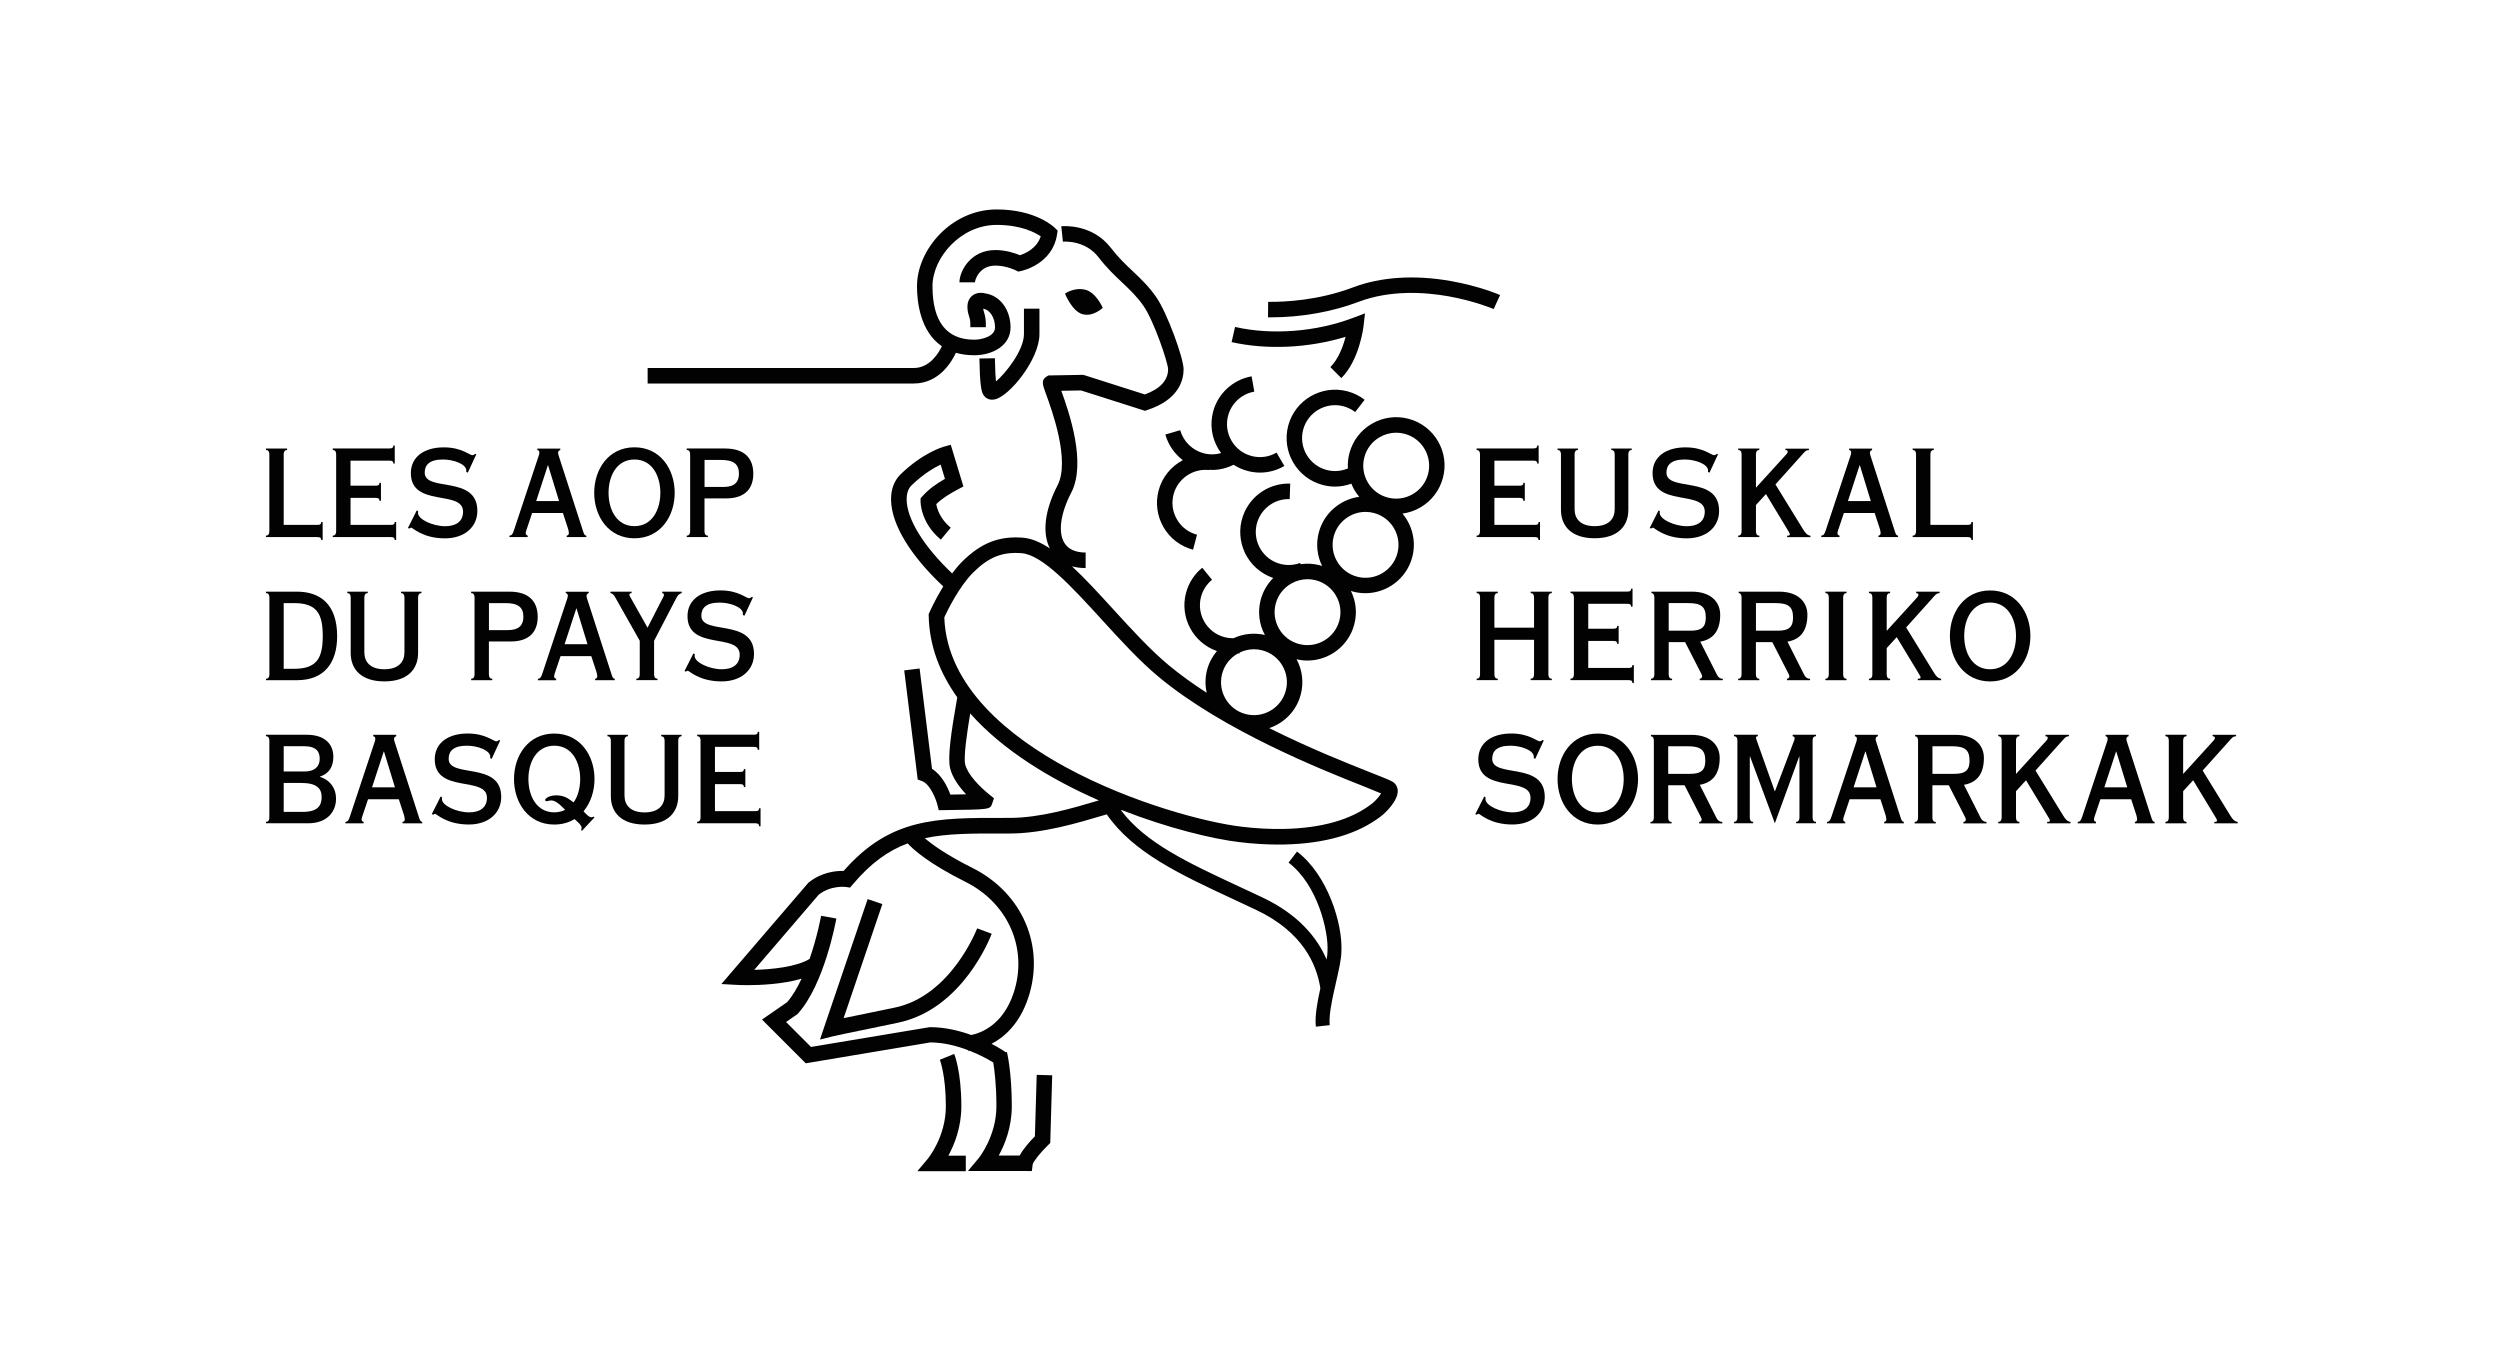 <?xml version="1.0" encoding="utf-8"?>
<!-- Generator: Adobe Illustrator 24.0.1, SVG Export Plug-In . SVG Version: 6.00 Build 0)  -->
<svg version="1.1" id="Calque_1" xmlns="http://www.w3.org/2000/svg" xmlns:xlink="http://www.w3.org/1999/xlink" x="0px" y="0px"
	 viewBox="0 0 500 273.97" style="enable-background:new 0 0 500 273.97;" xml:space="preserve">
<style type="text/css">
	.st0{fill:#020203;}
</style>
<g>
	<path class="st0" d="M64.24,108h0.29v-3.6h-0.29c0,0.34-0.12,0.58-0.73,0.58h-6.77V90.92c0-0.73,0.32-0.92,0.68-0.92v-0.29h-4.23
		V90c0.37,0,0.68,0.19,0.68,0.92v15.28c0,0.73-0.32,0.93-0.68,0.93v0.29h10.32C64.12,107.42,64.24,107.66,64.24,108z"/>
	<path class="st0" d="M78.94,108h0.29v-3.6h-0.29c0,0.34-0.12,0.58-0.73,0.58h-8.1v-5.4h0.02h5.04c0.61,0,0.73,0.24,0.73,0.58h0.29
		v-3.6h-0.29c0,0.34-0.12,0.58-0.73,0.58h-5.04H70.1v-5.01h0.02h7.81c0.61,0,0.73,0.24,0.73,0.58h0.29v-3.6h-0.29
		c0,0.34-0.12,0.58-0.73,0.58H66.55V90c0.37,0,0.68,0.19,0.68,0.92v15.28c0,0.73-0.32,0.93-0.68,0.93v0.29h11.65
		C78.81,107.42,78.94,107.66,78.94,108z"/>
	<path class="st0" d="M83.36,102.07l-1.78,3.53l0.29,0.12c0.1-0.12,0.24-0.17,0.37-0.19c0.27-0.02,2.24,2.14,6.76,2.14
		c3.84,0,6.47-2.21,6.47-5.5c0-7.23-10.53-3.7-10.53-7.64c0-1.51,0.9-2.63,3.65-2.63c2.14,0,4.67,0.92,4.67,2.21
		c0,0.1,0,0.19-0.02,0.27l0.32,0.15l1.7-3.67l-0.24-0.1c-0.2,0.22-0.41,0.27-0.56,0.27c-0.29,0-0.83-0.39-1.73-0.78
		c-0.9-0.39-2.17-0.78-3.99-0.78c-3.84,0-6.57,1.85-6.57,5.16c0,6.93,10.44,3.26,10.44,7.69c0,2.02-1.46,2.92-3.58,2.92
		c-2.46,0-5.43-1.36-5.43-2.65c0-0.12,0-0.24,0.02-0.36L83.36,102.07z"/>
	<path class="st0" d="M105.55,107.13c-0.22-0.07-0.41-0.22-0.41-0.49c0-0.12,0.07-0.39,0.12-0.56l1.17-3.48h6.15l1.02,3.11
		c0.07,0.27,0.17,0.61,0.17,0.88c0,0.32-0.1,0.49-0.44,0.54v0.29h3.94v-0.29c-0.39,0-0.54-0.51-0.66-0.9l-4.87-15.08
		c-0.07-0.22-0.12-0.41-0.12-0.58c0-0.32,0.17-0.49,0.44-0.56v-0.29h-4.6V90c0.32,0.05,0.41,0.24,0.41,0.54
		c0,0.19-0.07,0.46-0.12,0.58l-4.96,14.94c-0.29,0.9-0.49,1.02-0.9,1.07v0.29h3.65V107.13z M109.57,93.06h0.05l2.19,7.15h-4.57
		L109.57,93.06z"/>
	<path class="st0" d="M126.89,107.66c5.18,0,8.05-4.38,8.05-9.1c0-4.72-2.87-9.1-8.05-9.1c-5.18,0-8.05,4.38-8.05,9.1
		C118.84,103.28,121.71,107.66,126.89,107.66z M126.89,91.9c3.53,0,5.18,3.26,5.18,6.66c0,3.41-1.65,6.67-5.18,6.67
		c-3.53,0-5.18-3.26-5.18-6.67C121.71,95.16,123.36,91.9,126.89,91.9z"/>
	<path class="st0" d="M145.23,99.68c3.89,0,5.43-2.09,5.43-4.92c0-3.14-1.78-5.06-5.67-5.06h-7.64V90c0.37,0,0.68,0.19,0.68,0.92
		v15.28c0,0.73-0.32,0.93-0.68,0.93v0.29h4.23v-0.29c-0.37,0-0.68-0.19-0.68-0.93v-6.52H145.23z M140.9,91.99h3.31
		c2.53,0,3.58,0.83,3.58,2.77c0,1.61-0.85,2.63-3.04,2.63h-3.84V91.99z"/>
	<path class="st0" d="M59.35,118.33h-6.15v0.29c0.37,0,0.68,0.19,0.68,0.93v15.28c0,0.73-0.32,0.92-0.68,0.92v0.29h6.2
		c5.55,0,8.03-3.58,8.03-8.81C67.42,120.81,64.02,118.33,59.35,118.33z M58.81,133.76h-2.07v-13.14h2.07c4.57,0,5.74,2.14,5.74,6.57
		C64.55,131.61,63.38,133.76,58.81,133.76z"/>
	<path class="st0" d="M76.88,133.85c-2.85,0-4.01-1.48-4.01-3.38v-10.92c0-0.73,0.32-0.93,0.68-0.93v-0.29h-4.09v0.29
		c0.37,0,0.68,0.19,0.68,0.93v11.04c0,3.24,2.07,5.69,6.74,5.69c4.67,0,6.74-2.46,6.74-5.69v-11.04c0-0.73,0.32-0.93,0.68-0.93
		v-0.29h-4.09v0.29c0.36,0,0.68,0.19,0.68,0.93v10.92C80.89,132.37,79.72,133.85,76.88,133.85z"/>
	<path class="st0" d="M107.54,123.39c0-3.14-1.78-5.06-5.67-5.06h-7.64v0.29c0.36,0,0.68,0.19,0.68,0.92v15.28
		c0,0.73-0.32,0.93-0.68,0.93v0.29h4.23v-0.29c-0.37,0-0.68-0.19-0.68-0.93v-6.52h4.33C106,128.31,107.54,126.21,107.54,123.39z
		 M101.63,126.02h-3.84v-5.4h3.31c2.53,0,3.58,0.83,3.58,2.77C104.67,125,103.81,126.02,101.63,126.02z"/>
	<path class="st0" d="M119.02,135.75v0.29h3.94v-0.29c-0.39,0-0.54-0.51-0.66-0.9l-4.87-15.08c-0.07-0.22-0.12-0.41-0.12-0.58
		c0-0.32,0.17-0.49,0.44-0.56v-0.29h-4.6v0.29c0.32,0.05,0.41,0.24,0.41,0.54c0,0.19-0.07,0.46-0.12,0.58l-4.96,14.94
		c-0.29,0.9-0.49,1.02-0.9,1.07v0.29h3.65v-0.29c-0.22-0.07-0.41-0.22-0.41-0.49c0-0.12,0.07-0.39,0.12-0.56l1.17-3.48h6.15
		l1.02,3.11c0.07,0.27,0.17,0.61,0.17,0.88C119.46,135.53,119.36,135.7,119.02,135.75z M112.92,128.84l2.34-7.15h0.05l2.19,7.15
		H112.92z"/>
	<path class="st0" d="M132.45,118.62c0.24,0.05,0.34,0.17,0.34,0.32c0,0.15-0.02,0.24-0.07,0.32l-3.21,6.28l-3.41-6.06
		c-0.07-0.15-0.22-0.34-0.22-0.54c0-0.19,0.12-0.27,0.44-0.32v-0.29h-4.23v0.29c0.51,0.1,0.75,0.49,0.9,0.75l4.96,8.78v6.67
		c0,0.73-0.32,0.92-0.68,0.92v0.29h4.23v-0.29c-0.37,0-0.68-0.19-0.68-0.92v-6.67l4.28-8.22c0.39-0.75,0.54-1.09,1.24-1.31v-0.29
		h-3.89V118.62z"/>
	<path class="st0" d="M150.8,130.79c0-7.23-10.53-3.7-10.53-7.64c0-1.51,0.9-2.63,3.65-2.63c2.14,0,4.67,0.92,4.67,2.21
		c0,0.1,0,0.19-0.02,0.27l0.32,0.14l1.7-3.67l-0.24-0.1c-0.19,0.22-0.41,0.27-0.56,0.27c-0.29,0-0.83-0.39-1.73-0.78
		c-0.9-0.39-2.16-0.78-3.99-0.78c-3.84,0-6.57,1.85-6.57,5.16c0,6.93,10.44,3.26,10.44,7.69c0,2.02-1.46,2.92-3.58,2.92
		c-2.46,0-5.43-1.36-5.43-2.65c0-0.12,0-0.24,0.02-0.37l-0.27-0.15l-1.78,3.53l0.29,0.12c0.1-0.12,0.24-0.17,0.36-0.19
		c0.27-0.02,2.24,2.14,6.76,2.14C148.17,136.29,150.8,134.07,150.8,130.79z"/>
	<path class="st0" d="M63.99,155.37v-0.05c1.87-0.61,2.68-2.04,2.68-3.97c0-2.55-1.73-4.4-5.33-4.4h-8.15v0.29
		c0.37,0,0.68,0.2,0.68,0.93v15.28c0,0.73-0.32,0.92-0.68,0.92v0.29h8.42c3.84,0,5.6-2.33,5.6-4.94
		C67.2,157.61,66.01,156.01,63.99,155.37z M56.74,149.24h4.01c2.63,0,3.19,1.17,3.19,2.53c0,1.51-0.97,2.53-3.02,2.53h-4.18V149.24z
		 M60.54,162.38h-3.8v-5.79h3.5c3.06,0,4.09,1.07,4.09,2.82C64.33,161.07,63.6,162.38,60.54,162.38z"/>
	<path class="st0" d="M83.8,163.47l-4.87-15.08c-0.07-0.22-0.12-0.41-0.12-0.58c0-0.32,0.17-0.49,0.44-0.56v-0.29h-4.6v0.29
		c0.32,0.05,0.41,0.24,0.41,0.54c0,0.19-0.07,0.46-0.12,0.58l-4.96,14.94c-0.29,0.9-0.49,1.02-0.9,1.07v0.29h3.65v-0.29
		c-0.22-0.07-0.41-0.22-0.41-0.49c0-0.12,0.07-0.39,0.12-0.56l1.17-3.48h6.15l1.02,3.11c0.07,0.27,0.17,0.61,0.17,0.88
		c0,0.32-0.1,0.49-0.44,0.53v0.29h3.94v-0.29C84.06,164.37,83.92,163.86,83.8,163.47z M74.41,157.46l2.34-7.15h0.05l2.19,7.15H74.41
		z"/>
	<path class="st0" d="M89.73,151.77c0-1.51,0.9-2.63,3.65-2.63c2.14,0,4.67,0.92,4.67,2.21c0,0.1,0,0.19-0.03,0.27l0.32,0.14
		l1.7-3.67l-0.24-0.1c-0.2,0.22-0.41,0.27-0.56,0.27c-0.29,0-0.83-0.39-1.73-0.78c-0.9-0.39-2.17-0.78-3.99-0.78
		c-3.84,0-6.57,1.85-6.57,5.16c0,6.93,10.44,3.26,10.44,7.69c0,2.02-1.46,2.92-3.58,2.92c-2.46,0-5.43-1.36-5.43-2.65
		c0-0.12,0-0.24,0.02-0.37l-0.27-0.15l-1.78,3.53l0.29,0.12c0.1-0.12,0.24-0.17,0.37-0.19c0.27-0.02,2.24,2.14,6.76,2.14
		c3.84,0,6.47-2.22,6.47-5.5C100.27,152.19,89.73,155.71,89.73,151.77z"/>
	<path class="st0" d="M110.85,146.71c-5.18,0-8.05,4.38-8.05,9.1c0,4.72,2.87,9.1,8.05,9.1c1.58,0,2.94-0.41,4.06-1.09
		c0.66,0.61,1.41,1.22,1.41,1.7c0,0.19-0.02,0.32-0.1,0.49l0.17,0.15l2.51-2.68l-0.17-0.15c-0.17,0.1-0.29,0.12-0.49,0.12
		c-0.46,0-1.12-0.73-1.53-1.19c1.43-1.73,2.19-4.04,2.19-6.45C118.91,151.09,116.03,146.71,110.85,146.71z M114.72,160.48
		c-1.1-0.8-1.85-1.41-3.5-1.41c-1.24,0-2.19,0.56-2.19,0.93c0,0.17,0.12,0.24,0.32,0.24c0.29,0,0.46-0.15,0.88-0.15
		c0.66,0,1.43,0.44,2.8,1.87c-0.61,0.31-1.34,0.51-2.17,0.51c-3.53,0-5.18-3.26-5.18-6.67c0-3.4,1.65-6.66,5.18-6.66
		c3.53,0,5.18,3.26,5.18,6.66C116.03,157.54,115.62,159.22,114.72,160.48z"/>
	<path class="st0" d="M132.24,147.25c0.36,0,0.68,0.2,0.68,0.93v10.92c0,1.9-1.17,3.38-4.01,3.38c-2.85,0-4.01-1.48-4.01-3.38
		v-10.92c0-0.73,0.32-0.93,0.68-0.93v-0.29h-4.09v0.29c0.37,0,0.68,0.2,0.68,0.93v11.04c0,3.24,2.07,5.69,6.74,5.69
		c4.67,0,6.74-2.46,6.74-5.69v-11.04c0-0.73,0.32-0.93,0.68-0.93v-0.29h-4.09V147.25z"/>
	<path class="st0" d="M151.82,165.25h0.29v-3.6h-0.29c0,0.34-0.12,0.58-0.73,0.58h-8.1v-5.4h0.02h5.04c0.61,0,0.73,0.24,0.73,0.58
		h0.29v-3.6h-0.29c0,0.34-0.12,0.58-0.73,0.58h-5.04h-0.02v-5.01h0.02h7.81c0.61,0,0.73,0.24,0.73,0.58h0.29v-3.6h-0.29
		c0,0.34-0.12,0.58-0.73,0.58h-11.39v0.29c0.37,0,0.68,0.2,0.68,0.92v15.28c0,0.73-0.32,0.93-0.68,0.93v0.29h11.65
		C151.7,164.67,151.82,164.91,151.82,165.25z"/>
	<path class="st0" d="M295.32,90c0.37,0,0.68,0.19,0.68,0.92v15.28c0,0.73-0.32,0.93-0.68,0.93v0.29h11.65
		c0.61,0,0.73,0.24,0.73,0.58H308v-3.6h-0.29c0,0.34-0.12,0.58-0.73,0.58h-8.1v-5.4h0.02h5.04c0.61,0,0.73,0.24,0.73,0.58h0.29v-3.6
		h-0.29c0,0.34-0.12,0.58-0.73,0.58h-5.04h-0.02v-5.01h0.02h7.81c0.61,0,0.73,0.24,0.73,0.58h0.29v-3.6h-0.29
		c0,0.34-0.12,0.58-0.73,0.58h-11.39V90z"/>
	<path class="st0" d="M312.19,90.92v11.04c0,3.24,2.07,5.69,6.74,5.69c4.67,0,6.74-2.46,6.74-5.69V90.92c0-0.73,0.32-0.93,0.68-0.93
		v-0.29h-4.09V90c0.37,0,0.68,0.19,0.68,0.93v10.92c0,1.9-1.17,3.38-4.01,3.38c-2.85,0-4.01-1.48-4.01-3.38V90.92
		c0-0.73,0.32-0.93,0.68-0.93v-0.29h-4.09V90C311.87,90,312.19,90.19,312.19,90.92z"/>
	<path class="st0" d="M331.72,102.07l-1.78,3.53l0.29,0.12c0.1-0.12,0.24-0.17,0.36-0.19c0.27-0.02,2.24,2.14,6.76,2.14
		c3.84,0,6.47-2.21,6.47-5.5c0-7.23-10.53-3.7-10.53-7.64c0-1.51,0.9-2.63,3.65-2.63c2.14,0,4.67,0.92,4.67,2.21
		c0,0.1,0,0.19-0.03,0.27l0.32,0.15l1.7-3.67l-0.24-0.1c-0.19,0.22-0.41,0.27-0.56,0.27c-0.29,0-0.83-0.39-1.73-0.78
		c-0.9-0.39-2.16-0.78-3.99-0.78c-3.84,0-6.57,1.85-6.57,5.16c0,6.93,10.44,3.26,10.44,7.69c0,2.02-1.46,2.92-3.58,2.92
		c-2.46,0-5.43-1.36-5.43-2.65c0-0.12,0-0.24,0.02-0.36L331.72,102.07z"/>
	<path class="st0" d="M351.87,107.13c-0.36,0-0.68-0.19-0.68-0.92v-5.21l2-2.19l4.55,7.52c0.17,0.29,0.22,0.37,0.22,0.54
		c0,0.17-0.05,0.27-0.54,0.27v0.29h4.67v-0.29c-0.66-0.1-1.02-0.51-1.53-1.36l-5.47-8.9l5.74-6.4c0.32-0.34,0.54-0.44,0.95-0.46
		v-0.29h-4.7V90c0.29,0,0.46,0.12,0.46,0.32c0,0.1-0.02,0.27-0.24,0.51l-6.11,6.71v-6.62c0-0.73,0.32-0.93,0.68-0.93v-0.29h-4.23V90
		c0.37,0,0.68,0.19,0.68,0.93v15.28c0,0.73-0.32,0.92-0.68,0.92v0.29h4.23V107.13z"/>
	<path class="st0" d="M367.9,107.13c-0.22-0.07-0.41-0.22-0.41-0.49c0-0.12,0.07-0.39,0.12-0.56l1.17-3.48h6.15l1.02,3.11
		c0.07,0.27,0.17,0.61,0.17,0.88c0,0.32-0.1,0.49-0.44,0.54v0.29h3.94v-0.29c-0.39,0-0.54-0.51-0.66-0.9l-4.86-15.08
		c-0.07-0.22-0.12-0.41-0.12-0.58c0-0.32,0.17-0.49,0.44-0.56v-0.29h-4.6V90c0.32,0.05,0.41,0.24,0.41,0.54
		c0,0.19-0.07,0.46-0.12,0.58l-4.96,14.94c-0.29,0.9-0.49,1.02-0.9,1.07v0.29h3.65V107.13z M371.92,93.06h0.05l2.19,7.15h-4.57
		L371.92,93.06z"/>
	<path class="st0" d="M394.29,108h0.29v-3.6h-0.29c0,0.34-0.12,0.58-0.73,0.58h-7.48V90.92c0-0.73,0.31-0.92,0.68-0.92v-0.29h-4.23
		V90c0.37,0,0.68,0.19,0.68,0.92v15.28c0,0.73-0.32,0.93-0.68,0.93v0.29h11.04C394.17,107.42,394.29,107.66,394.29,108z"/>
	<path class="st0" d="M306.13,118.62c0.36,0,0.68,0.19,0.68,0.92v5.99h-7.93v-5.99c0-0.73,0.32-0.92,0.68-0.92v-0.29h-4.23v0.29
		c0.37,0,0.68,0.19,0.68,0.92v15.28c0,0.73-0.32,0.92-0.68,0.92v0.29h4.23v-0.29c-0.37,0-0.68-0.19-0.68-0.92v-6.86h7.93v6.86
		c0,0.73-0.32,0.92-0.68,0.92v0.29h4.23v-0.29c-0.37,0-0.68-0.19-0.68-0.92v-15.28c0-0.73,0.32-0.92,0.68-0.92v-0.29h-4.23V118.62z"
		/>
	<path class="st0" d="M317.68,120.76h7.81c0.61,0,0.73,0.24,0.73,0.58h0.29v-3.6h-0.29c0,0.34-0.12,0.58-0.73,0.58h-11.39v0.29
		c0.37,0,0.68,0.19,0.68,0.92v15.28c0,0.73-0.32,0.93-0.68,0.93v0.29h11.65c0.61,0,0.73,0.24,0.73,0.58h0.29v-3.6h-0.29
		c0,0.34-0.12,0.58-0.73,0.58h-8.1v-5.4h0.02h5.04c0.61,0,0.73,0.24,0.73,0.58h0.29v-3.6h-0.29c0,0.34-0.12,0.58-0.73,0.58h-5.04
		h-0.02v-5.01H317.68z"/>
	<path class="st0" d="M343.38,134.92l-3.33-6.59c2.58-0.44,3.99-2.16,3.99-5.38c0-2.48-1.78-4.62-5.67-4.62h-8.08v0.29
		c0.27,0,0.58,0.19,0.58,0.92v15.28c0,0.73-0.32,0.93-0.68,0.93v0.29h4.23v-0.29c-0.37,0-0.68-0.19-0.68-0.93v-6.4h3.28l3.24,6.33
		c0.17,0.32,0.17,0.44,0.17,0.54c0,0.24-0.19,0.44-0.49,0.46v0.29h4.62v-0.29C343.98,135.75,343.62,135.43,343.38,134.92z
		 M333.74,126.14v-5.52h3.84c2.53,0,3.58,0.63,3.58,2.87c0,1.8-0.7,2.65-3.04,2.65H333.74z"/>
	<path class="st0" d="M357.39,135.75v0.29h4.62v-0.29c-0.58,0-0.95-0.32-1.19-0.83l-3.33-6.59c2.58-0.44,3.99-2.16,3.99-5.38
		c0-2.48-1.78-4.62-5.67-4.62h-8.08v0.29c0.27,0,0.58,0.19,0.58,0.92v15.28c0,0.73-0.32,0.93-0.68,0.93v0.29h4.23v-0.29
		c-0.37,0-0.68-0.19-0.68-0.93v-6.4h3.28l3.24,6.33c0.17,0.32,0.17,0.44,0.17,0.54C357.88,135.53,357.68,135.73,357.39,135.75z
		 M351.19,126.14v-5.52h3.84c2.53,0,3.58,0.63,3.58,2.87c0,1.8-0.7,2.65-3.04,2.65H351.19z"/>
	<path class="st0" d="M369.31,135.75c-0.37,0-0.68-0.19-0.68-0.92v-15.28c0-0.73,0.32-0.93,0.68-0.93v-0.29h-4.23v0.29
		c0.37,0,0.68,0.19,0.68,0.93v15.28c0,0.73-0.32,0.92-0.68,0.92v0.29h4.23V135.75z"/>
	<path class="st0" d="M383.56,135.75v0.29h4.67v-0.29c-0.66-0.1-1.02-0.51-1.53-1.36l-5.47-8.9l5.74-6.4
		c0.32-0.34,0.54-0.44,0.95-0.46v-0.29h-4.69v0.29c0.29,0,0.46,0.12,0.46,0.32c0,0.1-0.02,0.27-0.24,0.51l-6.11,6.71v-6.62
		c0-0.73,0.32-0.93,0.68-0.93v-0.29h-4.23v0.29c0.37,0,0.68,0.19,0.68,0.93v15.28c0,0.73-0.32,0.92-0.68,0.92v0.29h4.23v-0.29
		c-0.36,0-0.68-0.19-0.68-0.92v-5.21l2-2.19l4.55,7.52c0.17,0.29,0.22,0.37,0.22,0.54S384.04,135.75,383.56,135.75z"/>
	<path class="st0" d="M406.08,127.19c0-4.72-2.87-9.1-8.05-9.1c-5.18,0-8.05,4.38-8.05,9.1c0,4.72,2.87,9.1,8.05,9.1
		C403.2,136.29,406.08,131.91,406.08,127.19z M398.02,133.85c-3.53,0-5.18-3.26-5.18-6.67c0-3.41,1.66-6.67,5.18-6.67
		c3.53,0,5.18,3.26,5.18,6.67C403.2,130.59,401.55,133.85,398.02,133.85z"/>
	<path class="st0" d="M298.44,151.77c0-1.51,0.9-2.63,3.65-2.63c2.14,0,4.67,0.92,4.67,2.21c0,0.1,0,0.19-0.03,0.27l0.32,0.14
		l1.7-3.67l-0.24-0.1c-0.2,0.22-0.41,0.27-0.56,0.27c-0.29,0-0.83-0.39-1.73-0.78c-0.9-0.39-2.17-0.78-3.99-0.78
		c-3.84,0-6.57,1.85-6.57,5.16c0,6.93,10.44,3.26,10.44,7.69c0,2.02-1.46,2.92-3.58,2.92c-2.46,0-5.43-1.36-5.43-2.65
		c0-0.12,0-0.24,0.02-0.37l-0.27-0.15l-1.78,3.53l0.29,0.12c0.1-0.12,0.24-0.17,0.37-0.19c0.27-0.02,2.24,2.14,6.76,2.14
		c3.84,0,6.47-2.22,6.47-5.5C308.97,152.19,298.44,155.71,298.44,151.77z"/>
	<path class="st0" d="M319.56,146.71c-5.18,0-8.05,4.38-8.05,9.1c0,4.72,2.87,9.1,8.05,9.1c5.18,0,8.05-4.38,8.05-9.1
		C327.61,151.09,324.74,146.71,319.56,146.71z M319.56,162.48c-3.53,0-5.18-3.26-5.18-6.67c0-3.4,1.66-6.66,5.18-6.66
		c3.53,0,5.18,3.26,5.18,6.66C324.74,159.22,323.08,162.48,319.56,162.48z"/>
	<path class="st0" d="M343.28,163.55l-3.33-6.59c2.58-0.44,3.99-2.16,3.99-5.37c0-2.48-1.78-4.62-5.67-4.62h-8.08v0.29
		c0.27,0,0.58,0.2,0.58,0.92v15.28c0,0.73-0.32,0.93-0.68,0.93v0.29h4.23v-0.29c-0.37,0-0.68-0.19-0.68-0.93v-6.4h3.28l3.24,6.33
		c0.17,0.32,0.17,0.44,0.17,0.54c0,0.24-0.19,0.44-0.49,0.46v0.29h4.62v-0.29C343.89,164.37,343.52,164.06,343.28,163.55z
		 M333.64,154.77v-5.52h3.84c2.53,0,3.58,0.63,3.58,2.87c0,1.8-0.7,2.65-3.04,2.65H333.64z"/>
	<path class="st0" d="M358.53,147.25c0.29,0.05,0.39,0.15,0.39,0.39c0,0.12,0,0.22-0.05,0.36l-3.87,10.24h-0.05l-3.53-9.95
		c-0.12-0.31-0.22-0.56-0.22-0.71c0-0.14,0.02-0.31,0.37-0.34v-0.29h-4.77v0.29c0.36,0,0.68,0.2,0.68,0.92v15.28
		c0,0.73-0.32,0.93-0.68,0.93v0.29h3.84v-0.29c-0.37,0-0.68-0.19-0.68-0.93v-12.14h0.05l4.96,13.36l4.87-13.36h0.05v12.14
		c0,0.73-0.32,0.93-0.68,0.93v0.29h3.99v-0.29c-0.37,0-0.68-0.19-0.68-0.93v-15.28c0-0.73,0.32-0.92,0.68-0.92v-0.29h-4.67V147.25z"
		/>
	<path class="st0" d="M380.11,163.47l-4.86-15.08c-0.07-0.22-0.12-0.41-0.12-0.58c0-0.32,0.17-0.49,0.44-0.56v-0.29h-4.6v0.29
		c0.32,0.05,0.41,0.24,0.41,0.54c0,0.19-0.07,0.46-0.12,0.58l-4.96,14.94c-0.29,0.9-0.49,1.02-0.9,1.07v0.29h3.65v-0.29
		c-0.22-0.07-0.41-0.22-0.41-0.49c0-0.12,0.07-0.39,0.12-0.56l1.17-3.48h6.15l1.02,3.11c0.07,0.27,0.17,0.61,0.17,0.88
		c0,0.32-0.1,0.49-0.44,0.53v0.29h3.94v-0.29C380.38,164.37,380.24,163.86,380.11,163.47z M370.72,157.46l2.34-7.15h0.05l2.19,7.15
		H370.72z"/>
	<path class="st0" d="M396.12,163.55l-3.33-6.59c2.58-0.44,3.99-2.16,3.99-5.37c0-2.48-1.78-4.62-5.67-4.62h-8.08v0.29
		c0.27,0,0.58,0.2,0.58,0.92v15.28c0,0.73-0.32,0.93-0.68,0.93v0.29h4.23v-0.29c-0.37,0-0.68-0.19-0.68-0.93v-6.4h3.28l3.24,6.33
		c0.17,0.32,0.17,0.44,0.17,0.54c0,0.24-0.19,0.44-0.49,0.46v0.29h4.62v-0.29C396.73,164.37,396.37,164.06,396.12,163.55z
		 M386.49,154.77v-5.52h3.84c2.53,0,3.58,0.63,3.58,2.87c0,1.8-0.7,2.65-3.04,2.65H386.49z"/>
	<path class="st0" d="M412.57,163.01l-5.47-8.9l5.74-6.4c0.32-0.34,0.54-0.44,0.95-0.46v-0.29h-4.7v0.29c0.29,0,0.46,0.12,0.46,0.32
		c0,0.1-0.02,0.27-0.24,0.51l-6.11,6.71v-6.62c0-0.73,0.32-0.93,0.68-0.93v-0.29h-4.23v0.29c0.37,0,0.68,0.2,0.68,0.93v15.28
		c0,0.73-0.32,0.92-0.68,0.92v0.29h4.23v-0.29c-0.36,0-0.68-0.19-0.68-0.92v-5.21l2-2.19l4.55,7.52c0.17,0.29,0.22,0.37,0.22,0.54
		c0,0.17-0.05,0.27-0.54,0.27v0.29h4.67v-0.29C413.45,164.28,413.08,163.86,412.57,163.01z"/>
	<path class="st0" d="M430.26,163.47l-4.86-15.08c-0.07-0.22-0.12-0.41-0.12-0.58c0-0.32,0.17-0.49,0.44-0.56v-0.29h-4.6v0.29
		c0.32,0.05,0.41,0.24,0.41,0.54c0,0.19-0.07,0.46-0.12,0.58l-4.96,14.94c-0.29,0.9-0.49,1.02-0.9,1.07v0.29h3.65v-0.29
		c-0.22-0.07-0.41-0.22-0.41-0.49c0-0.12,0.07-0.39,0.12-0.56l1.17-3.48h6.15l1.02,3.11c0.07,0.27,0.17,0.61,0.17,0.88
		c0,0.32-0.1,0.49-0.44,0.53v0.29h3.94v-0.29C430.53,164.37,430.38,163.86,430.26,163.47z M420.87,157.46l2.34-7.15h0.05l2.19,7.15
		H420.87z"/>
	<path class="st0" d="M446,163.01l-5.47-8.9l5.74-6.4c0.32-0.34,0.54-0.44,0.95-0.46v-0.29h-4.7v0.29c0.29,0,0.46,0.12,0.46,0.32
		c0,0.1-0.02,0.27-0.24,0.51l-6.11,6.71v-6.62c0-0.73,0.32-0.93,0.68-0.93v-0.29h-4.23v0.29c0.37,0,0.68,0.2,0.68,0.93v15.28
		c0,0.73-0.32,0.92-0.68,0.92v0.29h4.23v-0.29c-0.36,0-0.68-0.19-0.68-0.92v-5.21l2-2.19l4.55,7.52c0.17,0.29,0.22,0.37,0.22,0.54
		c0,0.17-0.05,0.27-0.53,0.27v0.29h4.67v-0.29C446.88,164.28,446.51,163.86,446,163.01z"/>
	<path class="st0" d="M192.27,221.28c0-6.96-1.37-10.36-1.43-10.5l-2.87,1.17c0.01,0.03,1.2,3.06,1.2,9.33
		c0,6.05-3.53,10.37-3.56,10.41l-2.14,2.55h9.69v-3.1h-3.49C190.86,228.95,192.27,225.5,192.27,221.28z"/>
	<path class="st0" d="M164,207.91l2.76-0.69c0.1-0.02,1.31-0.31,12.76-2.66c13.04-2.67,18.59-17.19,18.82-17.81l-2.91-1.08
		c-0.05,0.13-5.2,13.54-16.53,15.86c-4.45,0.91-7.94,1.63-10.18,2.1l7.75-22.81l-2.94-1l-8.63,25.4L164,207.91z"/>
	<path class="st0" d="M233.07,86.9c0.58,2.07,1.82,3.86,3.49,5.13c-2.32,1.24-4.14,3.39-4.84,6.07c-0.66,2.5-0.31,5.11,0.99,7.35
		c1.3,2.24,3.4,3.83,5.9,4.49l0.79-3c-1.7-0.45-3.13-1.53-4.01-3.06c-0.89-1.52-1.13-3.3-0.68-5c0.83-3.14,3.88-5.23,7.11-4.87
		l0.01-0.06c0.2,0.01,0.4,0.04,0.6,0.04c1.48,0,2.94-0.36,4.29-1.04c0.85,0.55,1.79,0.98,2.8,1.24c0.83,0.22,1.66,0.33,2.49,0.33
		c1.69,0,3.36-0.45,4.86-1.32l-1.56-2.68c-1.52,0.89-3.29,1.13-5,0.68c-1.7-0.45-3.13-1.53-4.01-3.06c-0.89-1.52-1.13-3.3-0.68-5
		c0.66-2.48,2.71-4.37,5.24-4.81l-0.54-3.06c-3.71,0.65-6.74,3.43-7.7,7.07c-0.66,2.5-0.31,5.11,0.99,7.35
		c0.19,0.32,0.4,0.63,0.61,0.92c-1.13,0.33-2.34,0.35-3.51,0.04c-2.25-0.6-4.04-2.36-4.67-4.61L233.07,86.9z"/>
	<path class="st0" d="M281.72,83.76c-2.5-0.66-5.11-0.31-7.35,0.99c-2.24,1.3-3.83,3.4-4.49,5.9c-0.27,1-0.36,2.03-0.3,3.03
		c-1.34,0.58-2.83,0.69-4.26,0.31c-3.51-0.93-5.61-4.54-4.69-8.05c0.93-3.51,4.55-5.61,8.05-4.69c0.86,0.23,1.65,0.62,2.35,1.16
		l1.9-2.45c-1.03-0.8-2.19-1.37-3.45-1.7c-5.17-1.36-10.48,1.73-11.84,6.89c-1.36,5.17,1.73,10.48,6.89,11.84
		c0.82,0.22,1.66,0.33,2.49,0.33c1.11,0,2.2-0.21,3.25-0.59c0.17,0.43,0.37,0.86,0.61,1.27c0.28,0.49,0.61,0.94,0.97,1.36
		c-3.77,0.51-7.06,3.23-8.09,7.13c-0.62,2.33-0.32,4.69,0.66,6.71c-0.14-0.05-0.28-0.1-0.43-0.14c-1.28-0.34-2.6-0.41-3.87-0.22
		l-0.09-0.25c-1.65,0.61-3.44,0.54-5.04-0.19c-3.3-1.52-4.75-5.44-3.24-8.74c1.11-2.41,3.55-3.93,6.19-3.84l0.1-3.1
		c-3.91-0.12-7.48,2.09-9.11,5.64c-2.23,4.85-0.1,10.62,4.76,12.85c0.32,0.15,0.64,0.27,0.96,0.38c-1.19,1.2-2.06,2.68-2.51,4.36
		c-0.63,2.39-0.33,4.88,0.83,7.04c-2.18-0.5-4.36-0.23-6.26,0.65c-0.61,0.01-1.22-0.06-1.82-0.21c-3.51-0.93-5.61-4.54-4.69-8.05
		c0.36-1.36,1.12-2.54,2.21-3.42l-1.96-2.41c-1.6,1.3-2.72,3.04-3.25,5.04c-1.3,4.92,1.45,9.97,6.18,11.62
		c-0.89,1.06-1.58,2.32-1.96,3.75c-0.41,1.56-0.41,3.13-0.08,4.6c-2.67-1.73-5.23-3.56-7.56-5.49c-3.68-3.05-7.47-7.2-11.14-11.22
		c-2.83-3.1-5.59-6.12-8.25-8.59c0.78,0.22,1.68,0.35,2.73,0.35l0.01-3.1c-2.05-0.01-3.48-0.66-4.26-1.94
		c-1.29-2.13-0.78-5.88,1.38-10.04c3.06-5.91-0.38-15.94-1.99-20.37l3.95-0.07l12.78,4.07l0.48-0.16c6.31-2.06,7.25-5.99,7.25-8.14
		c0-2.22-3.25-11.19-5.43-14.37c-1.51-2.2-3.07-3.67-4.72-5.23c-1.42-1.34-2.89-2.72-4.39-4.68c-3.78-4.91-9.67-4.35-9.92-4.33
		l0.32,3.09c0.18-0.02,4.44-0.38,7.14,3.13c1.65,2.15,3.21,3.62,4.72,5.04c1.53,1.44,2.97,2.8,4.29,4.72
		c2.11,3.07,4.89,11.38,4.89,12.62c0,2.2-1.6,3.93-4.65,5.04l-12.3-3.92l-6.99,0.12l-0.35,0.21c-1.16,0.69-0.8,1.67-0.2,3.31
		c1.22,3.34,4.95,13.5,2.37,18.48c-2.56,4.94-3.1,9.49-1.53,12.59c-1.86-1.22-3.65-2-5.37-2.14h0c-4.76-0.38-8.38,1.04-12.12,4.74
		c-0.73,0.72-1.41,1.54-2.06,2.4c-5.65-5.37-9.03-10.82-9.09-14.73c-0.01-0.86,0.14-2.06,0.96-2.86c2.33-2.26,4.49-3.53,5.84-4.17
		l0.86,2.85c-1.57,0.9-3.21,2.01-4.49,3.46l-0.38,0.43l-0.01,0.57c0,0.17-0.04,4.29,4.06,7.7l1.98-2.39
		c-2.17-1.8-2.74-3.79-2.89-4.72c1.23-1.21,2.84-2.15,4.3-2.93l1.12-0.6l-2.53-8.34l-1.46,0.41c-0.17,0.05-4.14,1.2-8.58,5.51
		c-1.28,1.25-1.94,3.02-1.9,5.13c0.08,4.89,3.88,11.15,10.44,17.28c-1.65,2.68-2.71,5.09-2.78,5.25l-0.14,0.31l0.01,0.34
		c0.12,6.05,2.27,11.47,5.71,16.29c-1.24,6.98-1.95,12.05-1.43,14.17c0.46,1.9,1.83,3.75,3.2,5.22c-0.97,0.02-2.06,0.05-3.15,0.06
		c-0.54-1.48-1.68-3.91-3.67-5.15l-2.48-20.07l-3.08,0.38l2.7,21.82l0.88,0.33c0.06,0.02,0.13,0.05,0.19,0.08
		c1.56,0.8,2.6,3.63,2.84,4.55l0.3,1.18l1.22-0.02c9.06-0.11,9.06-0.11,9.47-1.33l0.35-1.04l-0.85-0.68
		c-2.05-1.64-4.42-4.1-4.9-6.08c-0.36-1.47,0.37-6.43,1-10.2c6.55,7.4,16.15,13.19,25.73,17.39c-5.31,1.59-11.84,3.5-17.84,3.5
		h-1.06c-13.72-0.03-22.83-0.01-32.15,10.61c-1.45-0.05-4.42,0.21-7.05,2.36l-17.4,20.26l3.15,0.17c0.12,0.01,0.91,0.05,2.1,0.05
		c2.59,0,7.09-0.19,10.8-1.3c-0.83,1.78-1.8,3.44-2.9,4.71l-5.02,3.47l8.75,8.75l24.93-4.18c2.71,0.02,5.32,0.71,7.5,1.54l0.01,0.14
		c0.03,0,0.14-0.01,0.31-0.02c2.15,0.84,3.85,1.8,4.75,2.36c0.26,1.6,0.63,4.59,0.63,8.74c0,6.05-3.53,10.37-3.56,10.41l-2.14,2.55
		H205l1.37,0.02l0.17-1.36c0.13-0.57,1.58-2.39,3.06-3.83l0.45-0.44l0.39-13.53l-3.1-0.09l-0.36,12.29
		c-0.93,0.94-2.31,2.46-3.04,3.84h-4.19c1.2-2.18,2.61-5.64,2.61-9.86c0-6.84-0.94-10.69-0.98-10.85l-0.25,0.06l0.01-0.01
		c-0.11-0.08-1.15-0.8-2.83-1.68c2.59-1.35,5.6-4,7.33-9.18c3.44-10.31-1.15-21-11.16-26c-5.22-2.61-8.06-4.68-9.52-5.94
		c4.44-0.96,9.52-0.96,15.9-0.94h1.06c6.59,0,13.52-2.07,19.08-3.73c0.12-0.04,0.23-0.07,0.35-0.1
		c5.27,7.63,14.61,11.99,25.36,16.99c1.49,0.69,3.01,1.4,4.56,2.14c9.21,4.36,12.07,10.81,12.8,15.66c-0.62,2.82-1.13,5.58-0.9,7.67
		l2.77-0.3c-0.19-1.76,0.35-4.51,0.94-7.16l0.04,0c0-0.04-0.01-0.07-0.01-0.11c0.1-0.45,0.2-0.89,0.3-1.33
		c0.58-2.52,1.07-4.7,1.07-6.22c0.27-5.31-2.66-15.16-8.88-19.9l-1.69,2.21c5.86,4.46,7.99,13.8,7.79,17.58l0,0.04l0,0.04
		c0,0.45-0.06,1.04-0.18,1.72c-1.88-4.37-5.62-9-12.85-12.42c-1.56-0.74-3.09-1.45-4.58-2.14c-10.4-4.84-18.79-8.76-23.7-15.29
		c0.05-0.01,0.1-0.03,0.14-0.04c9.38,3.66,18.24,5.79,23.61,6.42c2.66,0.32,5.25,0.48,7.72,0.48c0.37,0,0.74,0,1.1-0.01
		c8.25-0.16,14.79-2.07,19.43-5.65l0.08-0.06c0.74-0.56,3.45-3.09,3.27-5.17c-0.07-0.76-0.49-1.4-1.16-1.75
		c-0.7-0.37-2.16-0.94-4.36-1.81c-4.44-1.76-12.09-4.79-20.18-8.84c2.99-1,5.45-3.44,6.31-6.72c0.63-2.39,0.33-4.88-0.84-7.05
		c0.73,0.17,1.45,0.26,2.17,0.26c4.29,0,8.23-2.88,9.37-7.22v0c0.62-2.33,0.32-4.69-0.67-6.71c0.14,0.05,0.28,0.1,0.43,0.14
		c0.83,0.22,1.66,0.32,2.47,0.32c4.29,0,8.22-2.88,9.37-7.22v0c0.83-3.16-0.01-6.37-1.96-8.7c1.25-0.17,2.47-0.58,3.59-1.24
		c2.24-1.3,3.83-3.4,4.5-5.9v0C289.97,90.44,286.88,85.13,281.72,83.76z M193.11,176.38c8.59,4.29,12.54,13.44,9.6,22.25
		c-2.15,6.46-6.63,8-8.46,8.37c-2.42-0.88-5.29-1.57-8.31-1.57l-23.74,3.96l-4.99-4.99l2.27-1.57l0.12-0.13
		c5.29-5.88,7.57-18.47,7.67-19l-3.05-0.54c-0.01,0.07-0.76,4.17-2.3,8.62c-2.6,1.6-7.49,2.1-11.07,2.19l12.89-15.03
		c2.46-1.94,5.39-1.55,5.41-1.55l0.86,0.13l0.56-0.66c3.62-4.28,7.1-6.75,10.96-8.18C182.64,169.89,185.67,172.66,193.11,176.38z
		 M276.22,158.69c-0.38,0.62-1.14,1.51-1.83,2.04l-0.08,0.06c-4.11,3.17-10.03,4.85-17.6,5c-2.66,0.05-5.48-0.1-8.39-0.45
		c-6.84-0.8-21.85-4.64-35.21-11.92c-10.82-5.9-23.77-15.86-24.25-29.95c0.58-1.26,2.94-6.15,5.79-8.98
		c3.1-3.08,5.82-4.16,9.69-3.85h0c4.19,0.33,10.2,6.92,16.01,13.28c3.74,4.1,7.6,8.33,11.45,11.51
		c13.03,10.79,32.69,18.57,41.08,21.89C274.27,157.9,275.45,158.36,276.22,158.69z M257.16,138.12c-0.93,3.51-4.54,5.62-8.05,4.69
		c-3.51-0.93-5.61-4.54-4.69-8.05c0.47-1.79,1.64-3.2,3.13-4.05c0.13-0.01,0.26-0.02,0.38-0.04l-0.02-0.15
		c0.88-0.43,1.87-0.67,2.88-0.67c0.56,0,1.12,0.07,1.68,0.22c1.7,0.45,3.13,1.53,4.01,3.06
		C257.37,134.64,257.61,136.42,257.16,138.12z M267.87,124.12c-0.93,3.51-4.54,5.61-8.05,4.69c-1.7-0.45-3.13-1.53-4.01-3.06
		c-0.88-1.52-1.12-3.3-0.67-5c0.45-1.7,1.53-3.13,3.06-4.01c1.02-0.59,2.15-0.9,3.3-0.9c0.57,0,1.13,0.07,1.69,0.22
		C266.69,116.99,268.8,120.6,267.87,124.12z M279.48,110.65c-0.93,3.51-4.54,5.62-8.05,4.69c-3.51-0.93-5.62-4.54-4.69-8.05
		c0.78-2.95,3.46-4.91,6.37-4.91c0.56,0,1.12,0.07,1.68,0.22C278.31,103.53,280.41,107.14,279.48,110.65z M285.61,94.82
		c-0.45,1.7-1.54,3.13-3.06,4.01c-1.52,0.89-3.3,1.12-5,0.68c-1.7-0.45-3.13-1.53-4.01-3.06c-0.88-1.52-1.12-3.3-0.67-5
		c0.45-1.7,1.53-3.13,3.06-4.01c1.02-0.59,2.15-0.9,3.3-0.9c0.57,0,1.13,0.07,1.69,0.22C284.43,87.69,286.54,91.3,285.61,94.82z"/>
	<path class="st0" d="M269.12,67.36c-0.5,1.9-1.42,4.44-3.05,6.06l2.19,2.2c3.63-3.61,4.42-10.14,4.45-10.42l0.29-2.53l-2.38,0.9
		c-7.41,2.81-16.24,3.49-23.61,1.82l-0.69,3.03C253.42,70.02,261.75,69.61,269.12,67.36z"/>
	<path class="st0" d="M299.37,60.42l0.65-1.41c-0.04-0.02-4-1.76-9.84-2.8c-7.23-1.28-14.01-0.85-19.59,1.27
		c-6.87,2.6-13.59,2.93-16.96,2.89l-0.03,3.1c0.19,0,0.37,0,0.56,0c6.05,0,12.25-1.09,17.54-3.1c6.39-2.42,13.29-1.94,17.95-1.12
		c5.38,0.96,9.05,2.55,9.09,2.56L299.37,60.42z"/>
	<path class="st0" d="M191.18,70.56c1.08,0.31,2.29,0.49,3.68,0.49c3.6,0,7.25-1.91,7.25-5.56c0-3.53-2.1-6.37-5.01-6.8
		c-0.83-0.23-2.01-0.2-2.82,0.6c-1.31,1.29-0.66,3.38-0.44,4.07c0.21,0.67,0.23,0.81,0.23,2.08h3.1c0-1.39-0.02-1.89-0.37-3.01
		c-0.09-0.28-0.14-0.51-0.17-0.68c1.36,0.19,2.38,1.79,2.38,3.73c0,1.86-2.79,2.46-4.15,2.46c-5.55,0-8.36-3.6-8.36-10.71
		c0-5.66,5.61-12.25,12.84-12.25c4.82,0,7.64,1.49,8.81,2.29c-0.79,2.46-3.17,3.46-4.16,3.77c-0.91-0.38-2.78-1.03-4.9-1.03
		c-5.03,0-7.2,4.27-7.2,6.46h3.1c0-0.42,0.81-3.35,4.1-3.35c2.15,0,4.05,0.94,4.07,0.95l0.48,0.25l0.53-0.11
		c0.26-0.05,6.35-1.37,7.24-7.31l0.12-0.78l-0.56-0.55c-0.15-0.15-3.79-3.68-11.63-3.68c-9.12,0-15.94,8.1-15.94,15.35
		c0,3.04,0.6,9.02,4.97,12.01c-0.54,1.16-2.31,4.35-5.62,4.35h-53.22v3.1h53.22C187.83,76.71,190.38,72.29,191.18,70.56z"/>
	<path class="st0" d="M220.55,61.57c0,0-1.35-3.18-3.6-3.65c-2.24-0.47-3.95,0.81-3.95,0.81s1.37,3.47,3.47,4.1
		C218.59,63.45,220.55,61.57,220.55,61.57z"/>
	<path class="st0" d="M199.19,76.29c-0.08-0.84-0.17-2.26-0.21-4.64l-3.1,0.05c0.09,5.06,0.38,6.38,0.66,7.01
		c0.35,0.78,1.06,1.23,1.9,1.23c0.17,0,0.34-0.02,0.52-0.06c2.95-0.63,8.93-8.03,8.93-13.06v-5.08h-3.1v5.08
		C204.8,70.04,201.13,74.67,199.19,76.29z"/>
</g>
</svg>
